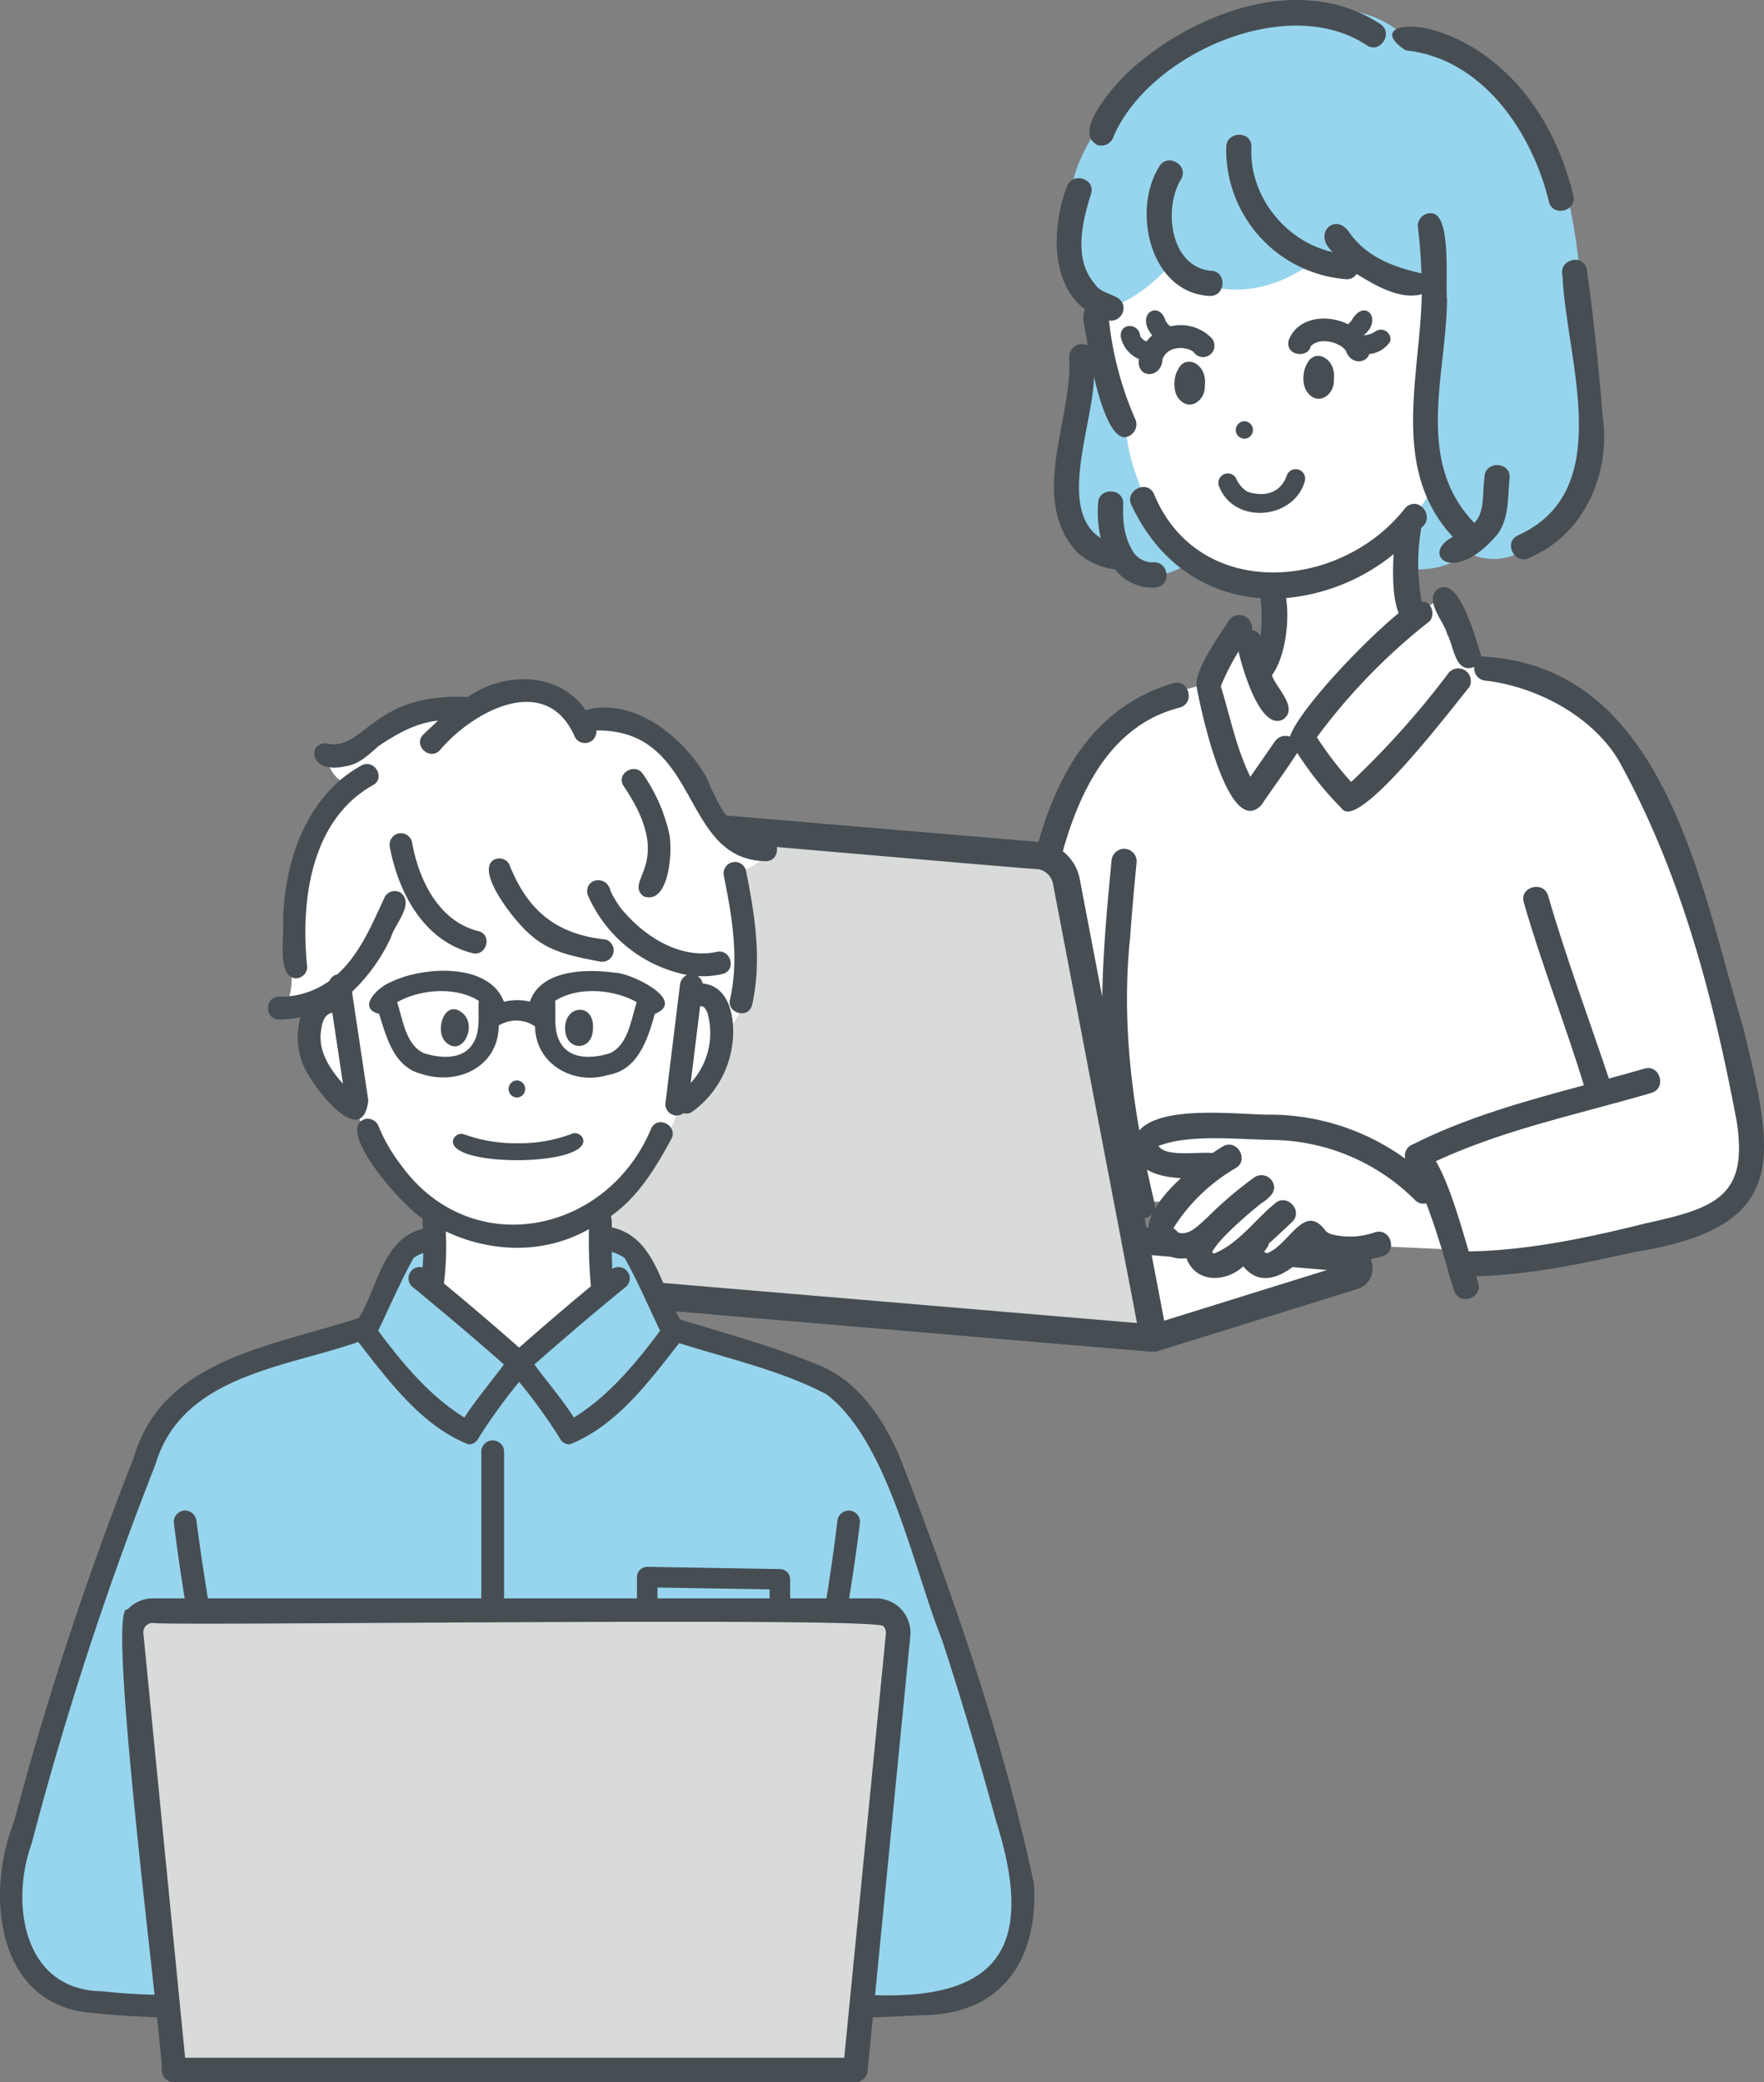 <svg xmlns="http://www.w3.org/2000/svg" xmlns:xlink="http://www.w3.org/1999/xlink" width="271" height="319.825" viewBox="0 0 271 319.825">
  <rect x="0" y="0" width="271" height="319.825" fill="#808080" stroke="none"/>
  <defs>
    <clipPath id="clip-path">
      <rect id="長方形_24016" data-name="長方形 24016" width="216.355" height="207.608" fill="none"/>
    </clipPath>
    <clipPath id="clip-path-2">
      <rect id="長方形_24019" data-name="長方形 24019" width="158.906" height="215.504" fill="none"/>
    </clipPath>
  </defs>
  <g id="グループ_9483" data-name="グループ 9483" transform="translate(-994.593 -4372)">
    <g id="グループ_9472" data-name="グループ 9472" transform="translate(1049.238 4372)">
      <g id="グループ_9471" data-name="グループ 9471" clip-path="url(#clip-path)">
        <path id="パス_12895" data-name="パス 12895" d="M189.208,58.363l5.219,20.717c-.591-.347,1.158,23.261,22.267,24.971,0,0,.393,12.365-2.409,13.363l6.557,13.368s17.92-21.831,18.224-22.075-.879-13.756-.879-13.756c38.7-44.677-32.778-89.481-48.978-36.588" transform="translate(-76.416 -13.89)" fill="#fff"/>
        <path id="パス_12896" data-name="パス 12896" d="M202.817,158.353l-4.78,8.672s-16.454,3.243-20.119,12.2c-5.3,8.875-10.915,60.535-11.883,67.357H233.75l2.9,9.571s35.461-2.048,40.879-8.457,5.582-10.457.93-26.9-14.712-50.365-26.074-52.738l-11.6-3.431-6.354-11.091a69.644,69.644,0,0,0-14.1,11.091c-6.628,6.874-8.251,10.277-8.251,10.277s-7.56-13.205-9.258-16.555" transform="translate(-67.057 -62.01)" fill="#fff"/>
        <path id="パス_12897" data-name="パス 12897" d="M235.024,6.669c-12.3-12.675-49.5,3.269-51.731,25.4-2.965,15.712,4.149,16.049,4.149,16.049l.575,5.6s-6.24,9.759-5.01,20.479,2.172,9.417,6.587,11.4c0,0,4.514,6.6,11.749,1.984-4.5-5.626-9.068-14.032-9.368-21.945,0,0-3.009-11.092-3.1-14.067s-.393-3.351-.393-3.351,4.213,0,10.184-6.387c0,0,9.728,8.571,22.623-.993,0,0,16.285,4.637,18.156,3.57,0,0-3.955,19.474-2.232,23.275a31.43,31.43,0,0,1,2.232,8.123l-3.643,5.049v7.452s5.687.582,8.54-2.711a8.392,8.392,0,0,0,9.548-.759s9.725-5.4,9.63-12.184-.869-32.6-3.906-42.525S246.375,3.2,235.024,6.669" transform="translate(-73.735 -0.879)" fill="#97d5ee"/>
        <path id="パス_12898" data-name="パス 12898" d="M211.061,84.175a6.6,6.6,0,0,0-6.266-1.751,2.675,2.675,0,0,1-.78-.92c-.97-3.164-4.714-.981-2.017,2.3a4.684,4.684,0,0,0-.864.935,1.7,1.7,0,0,1-.983-.831c-.217-2.166-3.369-2.013-2.963.261a4.793,4.793,0,0,0,2.759,3.276c-.431,3.1,3.511,3.047,3.627,0l-.012.015c.035-.076.1-.223.085-.156.743-1.759,3.267-1.948,4.687-.965a1.75,1.75,0,1,0,2.728-2.166" transform="translate(-79.623 -32.295)" fill="#464e53"/>
        <path id="パス_12899" data-name="パス 12899" d="M207.925,92.421A.347.347,0,0,0,208,92.28c-.024.055-.056.094-.073.141" transform="translate(-83.975 -37.269)" fill="#464e53"/>
        <path id="パス_12900" data-name="パス 12900" d="M211.548,94.368c-.793,1.328-.82,3.6.246,4.666,1.7,1.847,4.033-.07,3.862-2.2.413-3.263-2.913-4.922-4.108-2.469" transform="translate(-85.205 -37.638)" fill="#464e53"/>
        <path id="パス_12901" data-name="パス 12901" d="M244.8,92.873c-.793,1.328-.82,3.6.246,4.666,1.7,1.847,4.034-.07,3.862-2.2.412-3.264-2.913-4.923-4.108-2.469" transform="translate(-98.634 -37.034)" fill="#464e53"/>
        <path id="パス_12902" data-name="パス 12902" d="M248.588,85.569a5.618,5.618,0,0,1,.6.593c.669,2.142,3.114,2.032,3.58.521a4.365,4.365,0,0,0,3.219-1.921,1.464,1.464,0,0,0-2.135-1.641,3.643,3.643,0,0,1-1.943.677c3.023-2.362.221-5.89-1.865-2.264l.227-.294a3.613,3.613,0,0,1-.772.852c-3.244-1.59-7.716-1.106-9.1,2.46-.609,2.435,3,2.819,3.378.937,1.05-1.167,3.354-.932,4.811.08m-4.895.047c-.01,0,0-.022.025-.048-.011.027-.021.048-.025.048m5.505.557.005.005c.12.137.058.091-.005-.005" transform="translate(-97.062 -32.3)" fill="#464e53"/>
        <path id="パス_12903" data-name="パス 12903" d="M228.1,111.222a1.342,1.342,0,0,0,.051-2.683,1.342,1.342,0,0,0-.051,2.683" transform="translate(-91.599 -43.835)" fill="#464e53"/>
        <path id="パス_12904" data-name="パス 12904" d="M235.591,122.65a1.455,1.455,0,0,0-2.814-.736c-.945,2.638-3.453,3.293-6.035,2.41a4.594,4.594,0,0,1-1.765-2.12,1.454,1.454,0,0,0-2.509,1.467c2.4,5.769,11.513,4.928,13.123-1.021" transform="translate(-89.764 -48.808)" fill="#464e53"/>
        <path id="パス_12905" data-name="パス 12905" d="M213.615,58.275c-6.192-.666-7.25-9.611-4.5-14.056,1.265-2.156-2.083-4.108-3.345-1.956-4.3,6.805-1.375,19.545,7.848,19.887,2.49-.054,2.5-3.93,0-3.875" transform="translate(-82.317 -16.691)" fill="#464e53"/>
        <path id="パス_12906" data-name="パス 12906" d="M243.336,49.876c-2.156-3.5-5.9.083-2.615,2.868-7.228-1.558-12.932-8.637-12.512-16.15.061-2.494-3.813-2.493-3.875,0A19.961,19.961,0,0,0,242.8,56.911a1.732,1.732,0,0,0,1.563-.811c2.771,1.7,6.649,4.041,10.016,3.109-.24,12.615-4.919,26.852,4.766,37.272-5.115,2.674.109,7.694,6.935-.485,1.76-2.512,1.472-5.747,1.8-8.659.044-2.5-3.853-2.511-3.875,0-.336,2.491.087,5.362-1.558,7.009-9.221-9.556-4.306-22.692-4.191-34.3-.322-2.571.807-13.465-2.556-13.269a1.949,1.949,0,0,0-1.938,1.937q.439,3.635.562,7.293c-4.088-.917-8.252-2.389-10.984-6.134" transform="translate(-90.595 -14.024)" fill="#464e53"/>
        <path id="パス_12907" data-name="パス 12907" d="M183.318,103.179a10.233,10.233,0,0,0,6.013,2.809,7.207,7.207,0,0,0,6.017,2.813c2.846-.146,2.317-4.29-.471-3.878a3.756,3.756,0,0,1-.508-.077,3.826,3.826,0,0,1-2.057-1.246c-1.464-2.185-1.861-4.546-1.721-7.694.018-2.5-3.884-2.51-3.875,0a17.761,17.761,0,0,0,.413,5.282c-6.8-4.325-1.125-17.567-1.04-24.766,1.258,5.323,3.176,10.556,5.572,8.988a1.987,1.987,0,0,0,.7-2.651A51.428,51.428,0,0,1,188.4,67.781a1.96,1.96,0,0,0,2.167-1.384c.568-2.839-3.18-2.272-4.341-4.226-3.319-3.811-1.967-9.494-.575-13.864.715-2.394-3.023-3.417-3.737-1.03-2.3,6.019-2.542,14.763,2.779,18.786-.6,1.586.092,2.7.415,5.543a1.945,1.945,0,0,0-2.813,1.712c.543,9.754-6.243,21.535,1.024,29.859" transform="translate(-72.671 -18.546)" fill="#464e53"/>
        <path id="パス_12908" data-name="パス 12908" d="M305.633,69.354c.556,12.927,8.491,33.138-6.966,39.961-2.179,1.2-.224,4.6,1.956,3.345,8.432-3.551,12.492-13.048,11.167-21.8-.567-7.534-1.39-15.049-2.42-22.534-.655-2.417-4.327-1.444-3.737,1.03" transform="translate(-120.239 -27.031)" fill="#464e53"/>
        <path id="パス_12909" data-name="パス 12909" d="M190.421,22.3a1.971,1.971,0,0,0,2.383-1.353C198.221,8.312,219.567-1.2,231.736,6.988c2.124,1.3,4.126-2.074,1.956-3.345-12.1-7.865-28.263-1.819-38.178,7-2.082,1.831-9.422,9.738-5.093,11.666" transform="translate(-76.363 0)" fill="#464e53"/>
        <path id="パス_12910" data-name="パス 12910" d="M269.17,10.495c11.781,1.223,19.442,12.538,22.034,23.282.643,2.407,4.382,1.385,3.737-1.031C287.647,3.14,259.336,4.121,269.17,10.495" transform="translate(-107.881 -2.767)" fill="#464e53"/>
        <path id="パス_12911" data-name="パス 12911" d="M248.317,154.277a132.48,132.48,0,0,1-14.788,16.5,53.686,53.686,0,0,1-5.267-6.868,92.182,92.182,0,0,1,17.189-17.716c1.117-.9.488-3.269-1.08-3.1a32.138,32.138,0,0,1-.067-11.361c2.213-1.647-.368-5.034-2.426-3.086-9.932,12.8-31.916,14.476-38.691-2.228-1.211-2.175-4.607-.219-3.345,1.957,4.3,9.1,11.757,13.57,19.758,14.172a24.768,24.768,0,0,1,0,5.869,1.686,1.686,0,0,0-1.317-.979,1.969,1.969,0,0,0-3.595-1.4c-.969,1.691-5.433,7.547-4.876,10.25.574,3.22,4.805,23.194,9.879,18.1,1.83-2.7,3.786-5.334,5.55-8.074a52.136,52.136,0,0,0,6.854,8.551c2.548,3.676,17.385-16.064,19.57-18.633a1.938,1.938,0,0,0-3.346-1.956m-26.567,10.36-3.71,5.35c-2.116-4.28-3.152-9.4-4.538-13.921a38.36,38.36,0,0,1,2.711-5.322c.873,3.546,3.493,12.083,6.82,10.456,2.643-1.771-1.365-5.22-1.657-6.836,1.912-2.571,2.76-8.047,2.147-11.833a30.525,30.525,0,0,0,16.53-6.748c-.179,3.132-.137,6.95.783,9.044-6.282,5.213-15.528,15.262-16.71,18.989a2,2,0,0,0-2.375.821" transform="translate(-80.599 -50.672)" fill="#464e53"/>
        <path id="パス_12912" data-name="パス 12912" d="M196.639,232.374c.271-3.923.64-7.838,1.011-11.752a1.951,1.951,0,0,0-1.937-1.937,1.98,1.98,0,0,0-1.937,1.937c-.659,6.954-1.316,13.918-1.419,20.908-.4,11.064,1.986,21.844,4.3,32.586.624,2.4,4.393,1.4,3.736-1.031-3.2-13.353-5.2-26.962-3.757-40.711" transform="translate(-77.669 -88.32)" fill="#464e53"/>
        <path id="パス_12913" data-name="パス 12913" d="M191.323,175.969c-29,8.66-22.3,55.072-28.474,79.122-.649,2.394,3.1,3.471,3.738,1.031,5.632-21.485.5-70,25.765-76.417,2.4-.683,1.378-4.422-1.029-3.736" transform="translate(-65.74 -71.035)" fill="#464e53"/>
        <path id="パス_12914" data-name="パス 12914" d="M308.252,260.149c2.4-.673,1.379-4.413-1.03-3.737-1.818.526-3.647,1.031-5.481,1.528-3.139-9.353-6.591-18.6-9.339-28.084-.715-2.383-4.455-1.368-3.737,1.03,2.749,9.587,6.314,18.522,9.233,28.09-9.069,2.44-18.156,4.94-26.531,9.2-2.178,1.215-.227,4.563,1.956,3.345,11.086-5.537,23.136-7.908,34.928-11.369" transform="translate(-109.214 -92.285)" fill="#464e53"/>
        <path id="パス_12915" data-name="パス 12915" d="M325.195,218.637c-6.609-21.762-11.926-55.357-40.136-56.717-.848-2.36-3.258-12.292-6.593-10.418-2.48,1.645,1.024,5.3,1.31,6.968,1.05,1.769,1.187,6.217,4.178,5.054a1.9,1.9,0,0,0,1.88,2.126c7.785.965,16.224,5.419,20.309,12.256,9.5,17.147,14.5,36.19,18.1,55.29,1.849,11.529-3.064,13.427-13.852,15.767-8.5,2.12-17.114,3.977-25.8,4.3q-1.414.052-2.827.028c-2.494-.046-2.494,3.829,0,3.875,9.041.047,17.988-1.775,26.77-3.763,24.278-3.847,21.529-14.682,16.667-34.764" transform="translate(-112.108 -61.093)" fill="#464e53"/>
        <path id="パス_12916" data-name="パス 12916" d="M136.193,330.733l-99.918-8.454c-1.854-.157-2.263-2.266-.544-2.8l30.091-9.357c.889-.373,99.79,8.451,100.708,8.371,1.852.157,2.262,2.266.542,2.8l-30.091,9.357a2.078,2.078,0,0,1-.788.083" transform="translate(-13.99 -125.244)" fill="#fff"/>
        <path id="パス_12917" data-name="パス 12917" d="M135,331.359c-.137.089-100.059-8.507-100.281-8.47-3.946-.168-4.931-5.76-.988-6.872l30.091-9.357a4.118,4.118,0,0,1,1.583-.171l99.919,8.455c3.948.169,4.929,5.76.988,6.872l-30.091,9.357a4.073,4.073,0,0,1-1.22.185M38.208,318.995,135,327.186l26.84-8.347-96.781-8.191Z" transform="translate(-12.609 -123.776)" fill="#464e53"/>
        <path id="パス_12918" data-name="パス 12918" d="M124.007,288.805S17.035,279.77,17.042,279.744L3.582,209.386a2.473,2.473,0,0,1,2.705-3.16L106.459,214.7a4.9,4.9,0,0,1,4.112,3.81c0,.005,13.462,70.3,13.437,70.292" transform="translate(-1.421 -83.284)" fill="#d8dbd9"/>
        <path id="パス_12919" data-name="パス 12919" d="M122.585,289.474c-.04.114-107.04-9.125-107.128-9.056a2.112,2.112,0,0,1-1.883-1.681L.112,208.361a4.574,4.574,0,0,1,4.931-5.63l100.172,8.475a7.02,7.02,0,0,1,5.985,5.5l13.445,70.283a2.111,2.111,0,0,1-2.058,2.488M17.375,276.392l102.655,8.685-12.93-67.59a2.826,2.826,0,0,0-2.238-2.123c-.64.112-100.093-8.731-100.594-8.393-.439.674,13.19,68.721,13.106,69.421" transform="translate(0 -81.866)" fill="#464e53"/>
        <path id="パス_12920" data-name="パス 12920" d="M246,295.846l-3.31.574S228.5,284.223,204.6,290.7c0,0-4.107,1.784,0,3.692a22.116,22.116,0,0,0,7.716,2.033l-6.771,7.811s-.7,4.711,4.531,3.8c0,0,.6,4.3,4.985,2.748l2.8-2.21s1.825,4.626,4.943,2.3a45.181,45.181,0,0,0,5.074-4.365s3.94,4.059,10.869,1.531l12.072.538Z" transform="translate(-81.896 -116.639)" fill="#fff"/>
        <path id="パス_12921" data-name="パス 12921" d="M221.245,322.927c-.018,0-.044,0-.077,0l.011.011.066-.008" transform="translate(-89.323 -130.42)" fill="#464e53"/>
        <path id="パス_12922" data-name="パス 12922" d="M212,317.529a.256.256,0,0,0-.076-.074c.028.027.039.061.076.074" transform="translate(-85.589 -128.211)" fill="#464e53"/>
        <path id="パス_12923" data-name="パス 12923" d="M280.033,322.589c-.064-.143-.107-.215,0,0" transform="translate(-113.071 -130.23)" fill="#464e53"/>
        <path id="パス_12924" data-name="パス 12924" d="M253.436,312.9c-.036-.089-.075-.2-.116-.307.03.058.054.105.073.144-2.066-5.981-5.756-23.085-10.28-21.06a2.027,2.027,0,0,0-.923,2.075,35.553,35.553,0,0,0-20.324-6.76c-5.083.118-19.587-2.066-21.372,3.925-.47,4.46,3.4,5.6,7.245,5.829-3.878,3.575-7.074,8.1-3.328,10.944a4.812,4.812,0,0,0,4.171,1.341c1.384,3.829,5.991,3.8,8.74,1.256,3.032,3.851,7.513.8,10.242-2.454,3.018,2.39,7.515,1.922,11.083.939,2.406-.644,1.385-4.383-1.03-3.737a11.59,11.59,0,0,1-6.932.284,6.565,6.565,0,0,1-.658-.394c-3.328-4.679-5.6,2.073-9.083,3.364-.137-.073-.3-.145-.43-.228.263-.406.675-.805.715-1.253,1.211-1.114,2.427-2.223,3.61-3.366,1.778-1.756-.971-4.52-2.74-2.74-3.049,2.492-5.514,6.09-9.219,7.6.039,0,.048.011.036.017s-.059-.006-.1-.009h0a.224.224,0,0,1-.069-.009l.059,0a2.793,2.793,0,0,1-.29-.19c1.061-2.047,5.261-5.635,7.471-7.43,1.168-.758,2.7-1.886,1.794-3.445a1.955,1.955,0,0,0-2.65-.694,60.031,60.031,0,0,0-7.439,6.333c-1.164,1.01-2.65,2.733-4.322,2.24a.091.091,0,0,1,.016.044.187.187,0,0,0-.051-.061c-.276-.153-.147-.13-.04-.057-.179-.2-.51-.438-.708-.633a27.783,27.783,0,0,1,9.536-9.189c2.174-1.233.212-4.611-1.956-3.345-.428.259-.959.6-1.551,1.011-2.489-.2-7.162.638-8.305-1.065.039.058.013.023-.02-.022,4.711-1.825,11.728-1.027,17.579-.923A31.54,31.54,0,0,1,243.69,300.1a1.752,1.752,0,0,0,1.729.513c1.012,2.578,1.8,5.208,2.653,7.831-.073-.141-.118-.231-.153-.3.7,1.883,1.05,3.911,1.781,5.781l.006,0c.6,2.464,4.381,1.371,3.731-1.028m-26.959-6.128c.021.026.046.048.068.074-.1-.042-.171-.1-.168-.173a1.053,1.053,0,0,0,.1.1m-6.2,1.06a.4.4,0,0,1,.1.129.4.4,0,0,1-.1-.129m-8,.808a.519.519,0,0,0,.046-.125c0,.07-.016.121-.046.125m.627-.322a.279.279,0,0,1-.066,0h.066m-.219-.019h0m-6.26-4.073c-.054-.061-.007-.03,0,0m-2.2-12.355.008-.028.02-.02c-.02.069-.089.25-.028.048" transform="translate(-80.958 -115.789)" fill="#464e53"/>
        <path id="パス_12925" data-name="パス 12925" d="M289.26,330.376c.064.144.108.216,0,0" transform="translate(-116.824 -133.429)" fill="#464e53"/>
      </g>
    </g>
    <g id="グループ_9478" data-name="グループ 9478" transform="translate(994.593 4476.321)">
      <g id="グループ_9477" data-name="グループ 9477" clip-path="url(#clip-path-2)">
        <path id="パス_12993" data-name="パス 12993" d="M93.106,69.135c-8.61,1.214-4.6,11.779,2.509,16.718,0,0,4.332,13.047,11.8,16.94l.7,10.577,12.355,10.889,11.683-10.038.107-11.636s10.552-9.789,12.413-16.633c0,0,6.946-3.913,6.928-11.5s-4.688-6.741-4.688-6.741l1.174-14.148S122.372,27.217,92.9,53.26Z" transform="translate(-40.714 -19.274)" fill="#fff"/>
        <path id="パス_12994" data-name="パス 12994" d="M68.286,157.854l-5.167,2.152-5.351,12.654-23.3,7.405s-6.243.793-11.377,14.451-19.4,60.4-19.4,60.4-2.975,15.74,7.6,19.918,121.97,1.786,121.97,1.786,27.423,4.346,25.412-17.646-22.889-71.734-22.889-71.734-6.035-7.743-14.446-9.493a97.273,97.273,0,0,1-16.349-5.172l-6.166-12.565-4.912-2.271.52,8.618L81.28,177.779,68.317,166.352Z" transform="translate(-1.525 -72.794)" fill="#97d5ee"/>
        <path id="パス_12995" data-name="パス 12995" d="M126.61,8.161s-6.914-9.4-17.491-2.186c0,0-5.839-3.487-18.078,5.252a4.354,4.354,0,0,1-4.269,1.8s.638,4.633,4.269,4.581a23.814,23.814,0,0,0-9.464,17.661c-.5,11.585,1.083,15.362-1.977,16.369,0,0,9.2,4.972,20.025-18.291,0,0,5.373,12.817,20.818,6.908,0,0,12.854,5.533,16.627,2.918l6.164,1.746v4.716l5.162,6.033a14.753,14.753,0,0,0,3.442-10.913c-.42-7.051-1.369-13.976-1.369-13.976s1.216.377,3.938-2.141c-10.288-.09-12.071-24.918-27.8-20.474" transform="translate(-36.736 -1.5)" fill="#fff"/>
        <path id="パス_12996" data-name="パス 12996" d="M129.242,94.848c-2.63-2.5-4.414,2.009-2.956,4.075,2.551,2.935,5.138-2.015,2.956-4.075" transform="translate(-58.04 -43.434)" fill="#464e53"/>
        <path id="パス_12997" data-name="パス 12997" d="M165.492,97.187c.3-4-4.355-3.76-4.276.013.065,3.514,4.248,3.529,4.276-.013" transform="translate(-74.401 -43.509)" fill="#464e53"/>
        <path id="パス_12998" data-name="パス 12998" d="M146.385,114.44a1.313,1.313,0,0,0,0,2.625,1.313,1.313,0,0,0,0-2.625" transform="translate(-66.972 -52.814)" fill="#464e53"/>
        <path id="パス_12999" data-name="パス 12999" d="M129.236,130.527c-.834,4.174,20.8,4.089,19.993-.1a1.322,1.322,0,0,0-1.615-.917,22.651,22.651,0,0,1-8.562,1.5,23.093,23.093,0,0,1-8.2-1.4,1.324,1.324,0,0,0-1.615.917" transform="translate(-59.632 -59.736)" fill="#464e53"/>
        <path id="パス_13000" data-name="パス 13000" d="M181.757,73.5q-1.12,9.119-2.24,18.237a1.755,1.755,0,0,0,2.809,1.375,1.5,1.5,0,0,0,1.278-.186,15.165,15.165,0,0,0,6.194-10.31c.521-3.516-.157-9-4.547-9.429a1.666,1.666,0,0,0-.774-1.127,12.836,12.836,0,0,0,3.844-.34c2.185-.543,1.26-3.92-.931-3.375-5.631,1.178-11.139-2.4-14.644-6.649a15.139,15.139,0,0,1-1.645-2.713c-.515-2.491-4.038-2.05-3.538.527a21.039,21.039,0,0,0,15.283,12.369,1.932,1.932,0,0,0-1.09,1.621m3.11,3.176a.805.805,0,0,1,.772.363c-.119-.134.166.26.172.271s.155.331.161.326a11.278,11.278,0,0,1-2.554,10.83q.725-5.9,1.449-11.79" transform="translate(-77.308 -26.456)" fill="#464e53"/>
        <path id="パス_13001" data-name="パス 13001" d="M94.564,13.348c2.091-.334,3.465-1.789,5-3.1,2.75-1.854,5.743-3.555,9.107-3.881q-1.141,1.044-2.25,2.125c-1.62,1.571.856,4.044,2.475,2.475,5.007-5.948,16.135-12.125,20.664-2.4a1.76,1.76,0,0,0,3.432-.694C149.2,7.7,145.751,27.782,159.047,27.95c2.253-.03,2.269-3.535,0-3.5-5.047.059-7.43-5.337-9.13-9.362-3.492-6.153-11.144-12.392-18.573-10.34-4.08-5.968-12.57-5.919-18.1-2.016-14.3-.68-15.743,7.751-21.085,7.253-3.59-1.036-3.755,4.815,2.407,3.365M108.372,6.4h0" transform="translate(-41.376 0)" fill="#464e53"/>
        <path id="パス_13002" data-name="パス 13002" d="M82.644,57.1a1.762,1.762,0,0,0,1.75-1.75C83.34,45.289,84.916,32.8,94.5,27.435c1.982-1.073.216-4.1-1.766-3.022-8.438,4.624-11.824,14.676-12.051,23.815.237,2.171-1.027,8.692,1.966,8.873" transform="translate(-37.201 -11.162)" fill="#464e53"/>
        <path id="パス_13003" data-name="パス 13003" d="M78.151,80.154a17.836,17.836,0,0,0,3.3-.327,11.2,11.2,0,0,0,.093,6.453c.8,3.16,9.338,14.549,10.327,6.328q-1.254-8.349-2.507-16.7a27.3,27.3,0,0,0,6-8.395c.554-2.012,3.678-5.126,1.452-6.846a1.764,1.764,0,0,0-2.395.628c-1.982,4.221-3.794,8.758-7.333,11.95a1.579,1.579,0,0,0-1.184.98,12.811,12.811,0,0,1-7.755,2.428c-2.252.012-2.257,3.513,0,3.5M84.64,81.67c.132-1.043.491-2.344,1.7-2.544l1.638,10.915c-2.052-2.317-3.936-5.154-3.334-8.371" transform="translate(-35.286 -27.894)" fill="#464e53"/>
        <path id="パス_13004" data-name="パス 13004" d="M141.988,99.167c4.6-.707,6.114-5.468,7.213-9.384,5.083-2.077-3.772-6.319-6.125-6.321-4.38-.618-11.391-.487-13.063,4.439a8.565,8.565,0,0,0-4,.022c-2.251-6.069-12.531-5.45-17.4-3.01-1.9.718-5.291,3.965-1.775,4.872,1.134,3.6,2.274,8.11,6.417,9.19,5.584,1.889,11.926-1.006,11.967-7.406a5.155,5.155,0,0,1,5.575.13c.062,5.8,5.924,9.1,11.193,7.468m-20.815-4.7c-1.618,2.447-5.061,2.124-7.518,1.331-2.765-1.37-3.162-5.141-4.048-7.809,3.555-2.015,9.03-2.44,12.54-.213-.152,2.231.36,4.7-.974,6.69m13.681,0c-1.337-1.989-.82-4.461-.974-6.691,3.519-2.23,8.977-1.8,12.541.209-.887,2.666-1.283,6.445-4.049,7.813-2.458.795-5.9,1.114-7.518-1.331" transform="translate(-48.599 -38.379)" fill="#464e53"/>
        <path id="パス_13005" data-name="パス 13005" d="M210.817,74.118c1.552-6.884.425-13.9-.947-20.711a1.768,1.768,0,0,0-2.153-1.222,1.786,1.786,0,0,0-1.222,2.153c1.242,6.167,2.354,12.612.947,18.85-.6,2.176,2.8,3.124,3.375.931" transform="translate(-95.278 -24.057)" fill="#464e53"/>
        <path id="パス_13006" data-name="パス 13006" d="M124.807,58.972c-6.182-1.543-9.21-7.971-10.22-13.762a1.767,1.767,0,0,0-2.153-1.222,1.787,1.787,0,0,0-1.222,2.153c1.345,7,5.225,14.337,12.665,16.207,2.185.549,3.117-2.826.931-3.375" transform="translate(-51.306 -20.275)" fill="#464e53"/>
        <path id="パス_13007" data-name="パス 13007" d="M145.824,62.825c2.949,2.738,6.874,3.4,10.668,4.136a1.752,1.752,0,0,0,.93-3.375c-7.629-.788-12.056-4.479-14.841-11.59a1.761,1.761,0,0,0-2.395-.628c-2.917,1.874,3.743,10,5.638,11.458" transform="translate(-64.36 -23.603)" fill="#464e53"/>
        <path id="パス_13008" data-name="パス 13008" d="M180.728,45.178c4.018,1.421,4.545-7.382,3.879-9.876a26.031,26.031,0,0,0-3.945-8.867c-1.2-1.9-4.228-.147-3.023,1.767,8.192,12.039-.108,14.4,3.089,16.977" transform="translate(-81.852 -11.822)" fill="#464e53"/>
        <path id="パス_13009" data-name="パス 13009" d="M205.252,273.172V255.094a1.576,1.576,0,0,0-1.549-1.575l-20.382-.345a1.588,1.588,0,0,0-1.6,1.575v18.422a1.575,1.575,0,0,0,.882,1.415c.873.159,10.853,6.009,11.577,4.993l10.191-4.993a1.576,1.576,0,0,0,.882-1.415m-3.15-.982-8.616,4.221-8.616-4.221V256.352l17.232.291Z" transform="translate(-83.864 -116.84)" fill="#464e53"/>
        <path id="パス_13010" data-name="パス 13010" d="M158.851,242.883c-4.757-22.326-12.345-44.119-20.548-65.418-2.462-5.769-6.26-11.615-12.224-14.147-7.008-2.922-14.334-4.926-21.588-7.124-3.038-5.084-3.862-12.684-10.509-14.156a6.014,6.014,0,0,0-.123-1.744c4.185-2.929,6.852-7.385,9.255-11.788,1.115-1.961-1.908-3.727-3.023-1.767-6.729,16.366-27.739,20.617-38.483,5.728a25.832,25.832,0,0,1-3.4-5.839,1.8,1.8,0,0,0-2.153-1.222c-4.775,1.683,6.4,13.976,8.856,15.245a2.614,2.614,0,0,0,.007.679c-.114-.913.078.765.059.934-6.208,1.531-6.909,8.935-9.841,13.689-13.744,4.479-30.228,6.364-34.61,21.513A507.735,507.735,0,0,0,2.151,233.3c-4.515,11.44-2.632,28.628,12.511,29.437,2.9.408,28.249,2.139,27.172-1.609a1.764,1.764,0,0,0-1.751-1.75c-4,.338-8.023.49-12.035.531a96.432,96.432,0,0,1-12.47-.551C3.6,259.174,1.528,245.9,4.861,236.679A515.791,515.791,0,0,1,23.9,178.4c4.059-13.553,19.7-14.787,31.14-18.757,4.683,5.988,9.68,12.824,16.907,15.718a1.566,1.566,0,0,0,1.5-.844,82.35,82.35,0,0,1,6.307-8.743,82.342,82.342,0,0,1,6.306,8.743,1.563,1.563,0,0,0,1.495.844c7.167-2.854,12.132-9.615,16.784-15.545,7.575,2.41,15.581,4.167,22.637,7.869,9.5,7.255,13.243,26.443,17.746,37.719,2.994,9.132,5.7,18.357,8.245,27.623,6.107,19.175,1.024,27.934-19.741,26.893-4.764.031-9.494-.264-14.246-.516a1.756,1.756,0,0,0-1.988,1.731c-1.2,3.57,21.8,2.024,24.552,1.915,12.341-.04,17.99-8.468,17.3-20.161M71.339,171.251c-5.368-3.335-9.477-8.308-13.246-13.339,1.806-3.72,3.431-7.558,5.438-11.159a4.494,4.494,0,0,1,1.5-.754c-.017.731-.051,1.462-.1,2.192a1.735,1.735,0,0,0-1.679,2.889c4.771,3.925,9.524,7.913,14.162,12.018-2.01,2.724-4.237,5.31-6.073,8.153M68.2,150.646a47.4,47.4,0,0,0,.288-7.99c7,3.317,15.174,3.519,21.993-.347a77.459,77.459,0,0,0,.3,8.772q-5.585,4.629-11.026,9.426-5.7-5.022-11.553-9.86m19.969,20.605c-1.836-2.844-4.063-5.429-6.073-8.153q6.966-6.143,14.162-12.018a1.741,1.741,0,0,0-2.193-2.673c-.042-.87-.064-1.739-.074-2.609a7.105,7.105,0,0,1,1.979.951c2,3.575,3.654,7.456,5.442,11.168-3.768,5.028-7.876,10-13.242,13.334m55.346,88.073h0" transform="translate(0 -57.845)" fill="#464e53"/>
        <path id="パス_13011" data-name="パス 13011" d="M137.308,218.8v39.6a1.751,1.751,0,0,0,3.5,0V218.8a1.751,1.751,0,0,0-3.5,0" transform="translate(-63.368 -100.195)" fill="#464e53"/>
        <path id="パス_13012" data-name="パス 13012" d="M222.183,301.56c.037,2.25,3.537,2.257,3.5,0,1.088-21.1,6.459-41.75,8.983-62.7a1.759,1.759,0,0,0-1.75-1.75,1.8,1.8,0,0,0-1.75,1.75c-2.5,20.954-7.88,41.6-8.983,62.7" transform="translate(-102.538 -109.425)" fill="#464e53"/>
        <path id="パス_13013" data-name="パス 13013" d="M59.238,277.212c-2-12.794-4.48-25.512-6.166-38.355a1.807,1.807,0,0,0-1.75-1.75,1.76,1.76,0,0,0-1.75,1.75c2.519,20.954,7.885,41.6,8.984,62.7-.037,2.253,3.463,2.254,3.5,0-.066-8.184-1.757-16.253-2.817-24.348" transform="translate(-22.873 -109.425)" fill="#464e53"/>
        <path id="パス_13014" data-name="パス 13014" d="M148.657,336.228s-104.675.014-104.671-.009l-6.571-66.842a3.313,3.313,0,0,1,3.364-3.7H151.786a3.385,3.385,0,0,1,3.438,3.786s-6.544,66.779-6.567,66.77" transform="translate(-17.259 -122.608)" fill="#d8dbd9"/>
        <path id="パス_13015" data-name="パス 13015" d="M147.49,336.5H42.829a1.9,1.9,0,0,1-1.887-1.709c.514-1.094-8.837-72.349-5.258-70.91a5.228,5.228,0,0,1,3.927-1.706H150.618a5.269,5.269,0,0,1,5.314,5.855l-6.556,66.76a1.9,1.9,0,0,1-1.887,1.71m-102.962-3.77H145.791l6.39-65.069a1.564,1.564,0,0,0-.374-1.225c-1.056-1.469-110.843.023-112.2-.494a1.438,1.438,0,0,0-1.486,1.637Z" transform="translate(-16.091 -120.993)" fill="#464e53"/>
      </g>
    </g>
  </g>
</svg>
